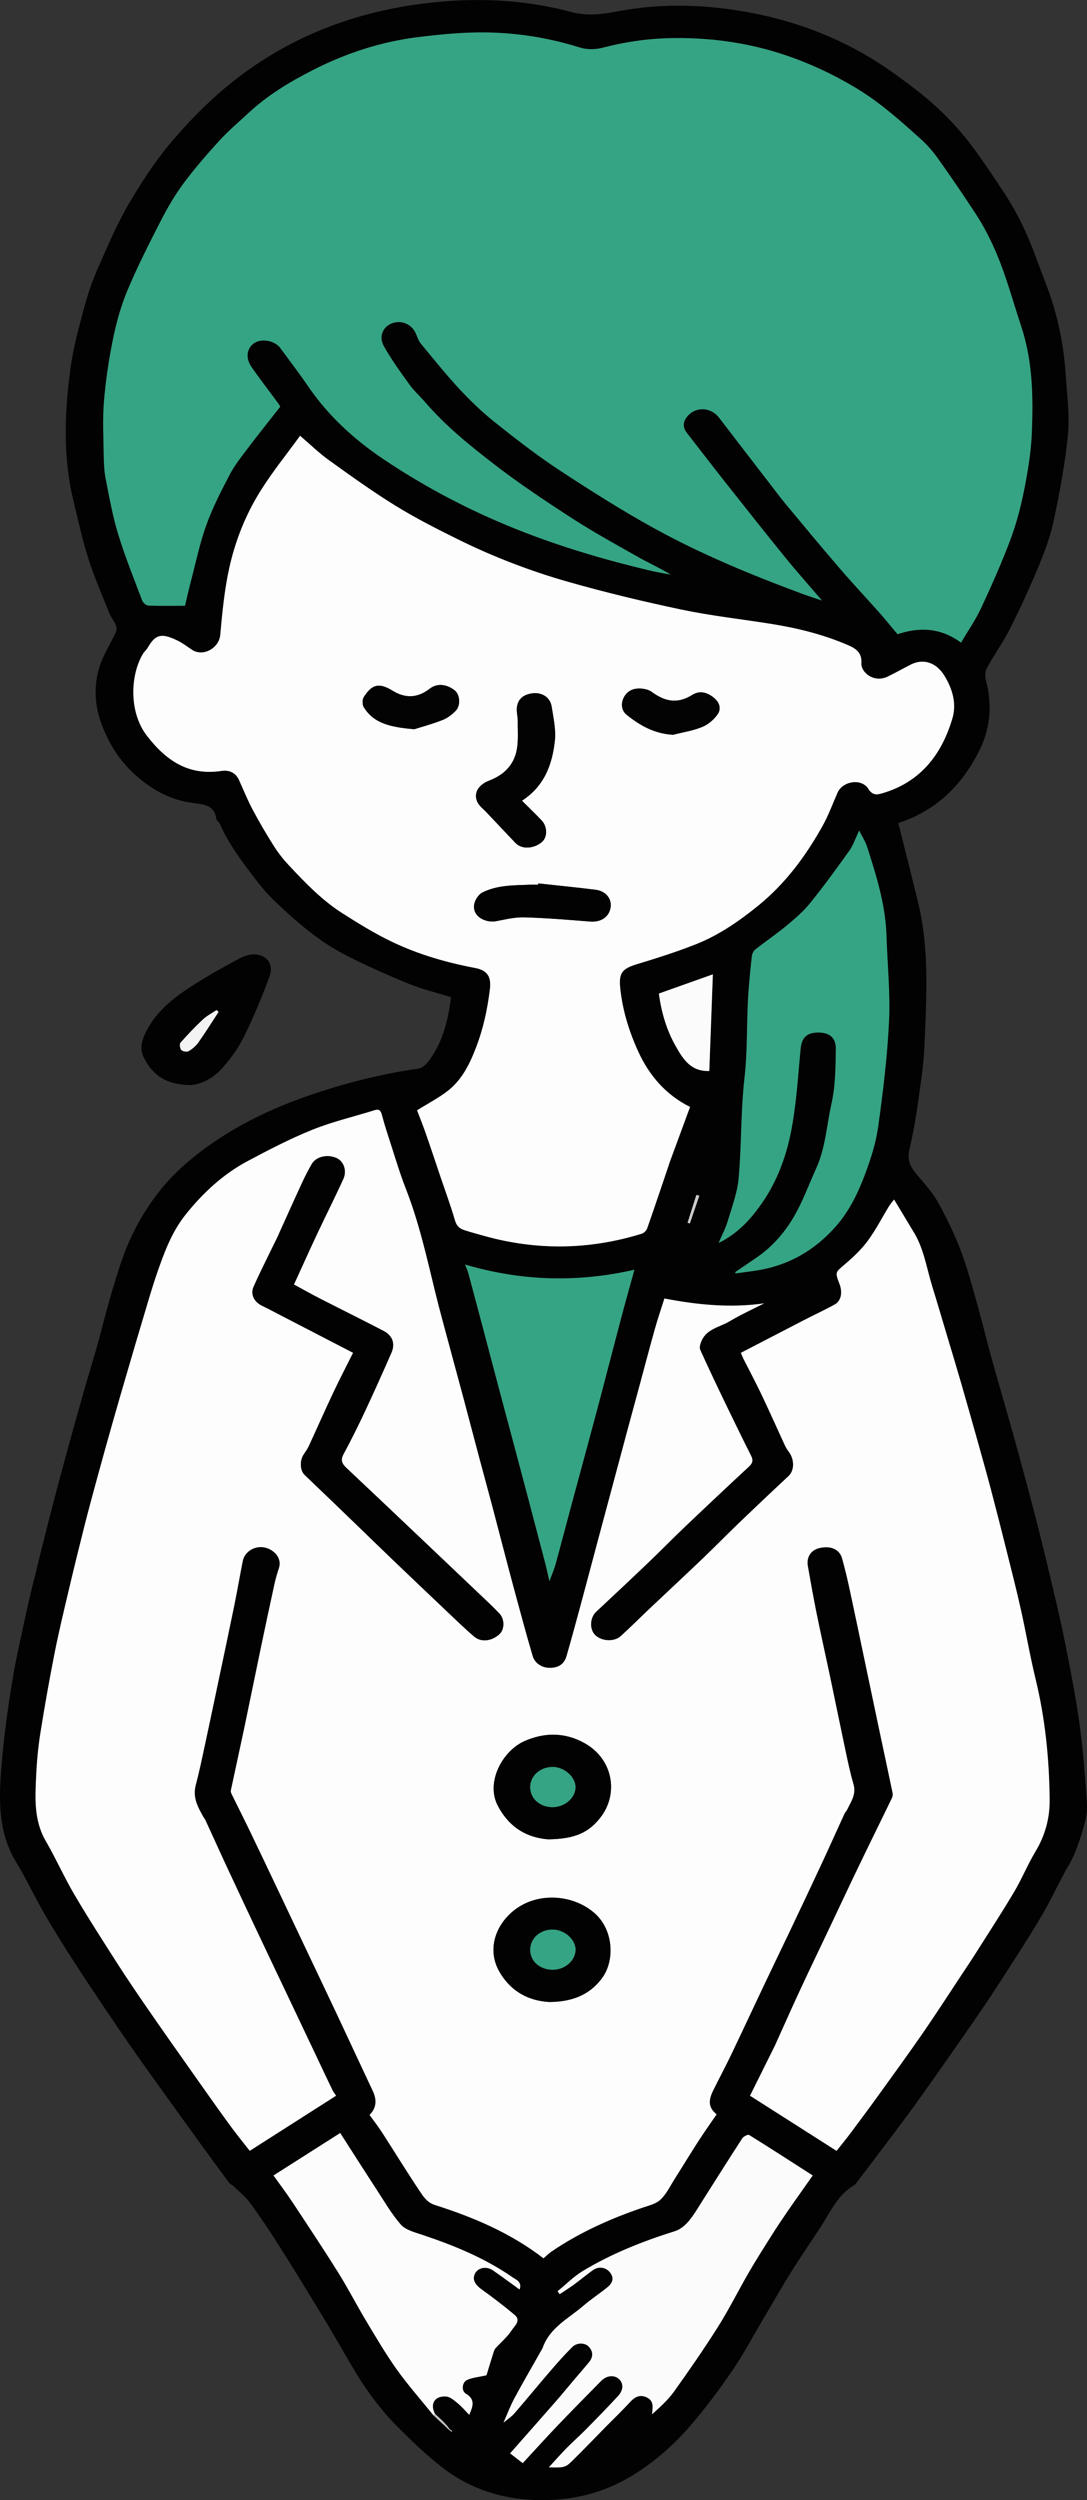 <?xml version="1.0" encoding="utf-8"?>
<!-- Generator: Adobe Illustrator 16.0.3, SVG Export Plug-In . SVG Version: 6.00 Build 0)  -->
<!DOCTYPE svg PUBLIC "-//W3C//DTD SVG 1.1//EN" "http://www.w3.org/Graphics/SVG/1.1/DTD/svg11.dtd">
<svg version="1.1" id="レイヤー_1" xmlns="http://www.w3.org/2000/svg" xmlns:xlink="http://www.w3.org/1999/xlink" x="0px"
	 y="0px" width="95.96px" height="220.565px" viewBox="0 0 95.96 220.565" enable-background="new 0 0 95.96 220.565"
	 xml:space="preserve">
<rect x="0" y="0" width="95.96" height="220.565" fill="#333333" stroke="none"/>
<g>
	<path fill-rule="evenodd" clip-rule="evenodd" fill="#020202" d="M79.301,72.615c0.6,2.396,1.193,4.715,1.756,7.041
		c0.942,3.86,0.748,7.783,0.596,11.704c-0.045,1.185-0.118,2.377-0.282,3.549c-0.302,2.156-0.569,4.33-1.076,6.438
		c-0.252,1.045,0.101,1.64,0.684,2.327c0.643,0.764,1.338,1.515,1.818,2.379c0.76,1.361,1.444,2.781,2.002,4.237
		c0.576,1.498,0.986,3.062,1.427,4.609c0.446,1.569,0.822,3.159,1.256,4.731c0.45,1.643,0.937,3.273,1.4,4.911
		c0.389,1.369,0.774,2.743,1.147,4.117c0.462,1.692,0.92,3.38,1.357,5.074c0.484,1.902,0.955,3.808,1.406,5.716
		c0.441,1.862,0.886,3.728,1.255,5.608c0.47,2.356,0.933,4.719,1.262,7.097c0.306,2.194,0.46,4.411,0.627,6.622
		c0.05,0.641,0.021,1.323-0.148,1.943c-0.407,1.49-0.854,2.977-1.715,4.293c-0.037,0.058-0.06,0.123-0.092,0.185
		c-0.722,1.363-1.386,2.761-2.18,4.081c-1.235,2.061-2.549,4.073-3.855,6.09c-0.808,1.248-1.65,2.471-2.496,3.691
		c-1.348,1.938-2.702,3.874-4.073,5.798c-0.78,1.1-1.588,2.186-2.399,3.264c-1.136,1.521-2.29,3.025-3.438,4.537
		c-0.029,0.04-0.061,0.079-0.099,0.1c-1.469,0.845-2.119,2.35-2.979,3.684c-0.868,1.348-1.786,2.661-2.633,4.02
		c-0.884,1.415-1.705,2.87-2.557,4.302c-0.863,1.461-1.653,2.972-2.614,4.363c-1.18,1.713-2.427,3.398-3.792,4.965
		c-1.291,1.489-2.768,2.8-4.425,3.912c-2.609,1.753-5.429,2.565-8.588,2.562c-3.348-0.001-6.328-0.928-8.928-2.975
		c-1.369-1.073-2.631-2.294-3.861-3.528c-1.574-1.582-2.874-3.39-4.003-5.323c-0.84-1.442-1.667-2.889-2.533-4.314
		c-1.296-2.135-2.6-4.266-3.936-6.374c-0.805-1.277-1.653-2.533-2.546-3.749c-0.393-0.538-0.941-0.959-1.426-1.429
		c-0.127-0.121-0.316-0.193-0.417-0.331c-1.081-1.464-2.153-2.933-3.216-4.404c-1.331-1.838-2.659-3.68-3.975-5.524
		c-0.879-1.232-1.75-2.472-2.599-3.724c-1.297-1.914-2.589-3.833-3.849-5.771c-0.924-1.419-1.819-2.862-2.667-4.332
		c-0.859-1.481-1.584-3.046-2.472-4.51c-1.614-2.644-1.533-5.541-1.299-8.431c0.197-2.435,0.528-4.862,0.915-7.272
		c0.336-2.101,0.813-4.179,1.266-6.257c0.337-1.556,0.727-3.097,1.111-4.644c0.457-1.833,0.916-3.673,1.396-5.503
		c0.406-1.559,0.831-3.111,1.257-4.67c0.459-1.665,0.924-3.326,1.399-4.988c0.378-1.322,0.791-2.644,1.163-3.975
		c0.432-1.545,0.799-3.113,1.265-4.65c0.448-1.476,0.884-2.968,1.508-4.367c1.186-2.662,2.861-5.026,5.078-6.93
		c3.107-2.665,6.691-4.504,10.54-5.854c3.232-1.135,6.529-1.972,9.919-2.465c0.377-0.055,0.772-0.47,1.02-0.819
		c1.154-1.627,1.608-3.503,1.856-5.481c-1.255-0.39-2.543-0.695-3.75-1.19c-1.94-0.797-3.873-1.64-5.73-2.613
		c-2.295-1.204-4.241-2.915-6.112-4.695c-0.581-0.552-1.108-1.173-1.597-1.809c-1.219-1.587-2.439-3.176-3.244-5.034
		c-0.06-0.133-0.264-0.225-0.28-0.354c-0.172-1.27-1.108-1.312-2.105-1.439c-1.985-0.258-3.658-1.198-5.137-2.549
		c-1.32-1.204-2.219-2.639-2.862-4.312c-0.647-1.678-0.736-3.355-0.259-5.018c0.32-1.114,1.001-2.122,1.489-3.191
		c0.083-0.171,0.072-0.445-0.003-0.623c-0.157-0.37-0.434-0.688-0.583-1.06c-0.641-1.602-1.329-3.192-1.856-4.833
		c-0.523-1.639-0.881-3.33-1.29-5.006c-0.966-3.946-0.807-7.932-0.256-11.898c0.251-1.82,0.761-3.613,1.241-5.398
		c0.303-1.126,0.696-2.24,1.165-3.306c0.835-1.886,1.638-3.797,2.67-5.572c1.113-1.911,2.338-3.797,3.758-5.483
		c1.547-1.831,3.255-3.58,5.113-5.095c4.708-3.845,10.149-6.124,16.158-7.037c4.727-0.714,9.442-0.635,14.06,0.598
		c1.462,0.39,2.757,0.204,4.139-0.058c4.033-0.761,8.062-0.604,12.076,0.196c3.434,0.685,6.694,1.874,9.718,3.615
		c1.578,0.907,3.06,1.99,4.506,3.099c2.029,1.562,3.823,3.383,5.318,5.47c0.854,1.186,1.665,2.403,2.471,3.624
		c1.143,1.729,2.037,3.588,2.752,5.533c0.339,0.921,0.691,1.838,1.037,2.753c0.946,2.512,1.479,5.11,1.653,7.776
		c0.115,1.755,0.36,3.527,0.198,5.257c-0.232,2.507-0.717,5-1.224,7.469c-0.276,1.345-0.741,2.664-1.267,3.937
		c-0.794,1.928-1.665,3.827-2.599,5.689c-0.601,1.199-1.391,2.302-2.045,3.48c-0.156,0.281-0.211,0.708-0.126,1.021
		c0.576,2.138,0.443,4.25-0.514,6.203c-1.499,3.045-3.767,5.353-7.088,6.451C79.325,72.597,79.244,72.643,79.301,72.615z
		 M39.483,214.23c0.049,0.043,0.097,0.088,0.147,0.132c0.078,0.061,0.161,0.117,0.243,0.18c0.017-0.024,0.034-0.047,0.053-0.067
		c-0.079-0.06-0.157-0.113-0.232-0.172c-0.038-0.054-0.078-0.11-0.119-0.161c-0.035-0.05-0.069-0.093-0.103-0.14
		c-0.046-0.047-0.088-0.094-0.131-0.141c-0.076-0.082-0.152-0.158-0.226-0.241c-0.241-0.229-0.482-0.453-0.724-0.68
		c-0.483-0.972,0.094-1.603,1.021-1.511c0.36,0.037,0.713,0.363,1.021,0.615c0.346,0.285,0.636,0.634,0.989,0.996
		c0.375-0.813,0.508-1.396-0.291-1.862c-0.422-0.249-0.344-1.019,0.112-1.221c0.451-0.202,0.974-0.24,1.704-0.404
		c0.158-0.519,0.388-1.277,0.627-2.04c0.042-0.131,0.102-0.269,0.191-0.368c0.479-0.526,1.048-0.997,1.425-1.588
		c0.224-0.352,0.838-0.83,0.25-1.325c-0.953-0.803-1.945-1.555-2.954-2.282c-0.599-0.432-0.826-0.93-0.519-1.433
		c0.294-0.478,0.997-0.6,1.542-0.226c0.791,0.542,1.559,1.115,2.36,1.695c0.243-0.671-0.304-0.859-0.613-1.074
		c-2.472-1.714-5.228-2.835-8.065-3.779c-0.643-0.211-1.413-0.418-1.821-0.891c-0.844-0.976-1.497-2.118-2.21-3.208
		c-1.04-1.591-2.061-3.198-3.126-4.857c-1.976,1.255-3.92,2.493-5.89,3.747c0.561,0.785,1.151,1.564,1.688,2.377
		c1.366,2.063,2.736,4.125,4.049,6.225c0.859,1.377,1.602,2.826,2.438,4.22c0.875,1.452,1.73,2.923,2.714,4.3
		c1.001,1.399,2.146,2.691,3.228,4.034c0.252,0.234,0.503,0.471,0.753,0.704c0.063,0.057,0.126,0.113,0.186,0.168
		c0.049,0.05,0.096,0.097,0.143,0.14C39.388,214.137,39.436,214.184,39.483,214.23z M29.672,184.887
		c-0.116-0.175-0.228-0.313-0.304-0.468c-0.417-0.865-0.829-1.732-1.24-2.604c-0.904-1.905-1.809-3.81-2.712-5.714
		c-0.816-1.716-1.635-3.43-2.447-5.149c-0.941-1.991-1.879-3.98-2.811-5.979c-0.681-1.461-1.341-2.931-2.017-4.396
		c-0.046-0.098-0.122-0.182-0.175-0.277c-0.496-0.867-0.968-1.726-0.686-2.806c0.308-1.172,0.558-2.36,0.812-3.551
		c0.427-1.984,0.845-3.971,1.263-5.959c0.443-2.099,0.89-4.196,1.32-6.303c0.269-1.318,0.498-2.648,0.759-3.97
		c0.165-0.838,1.079-1.392,1.962-1.187c0.811,0.189,1.524,0.93,1.229,1.823c-0.149,0.452-0.288,0.911-0.388,1.374
		c-0.42,1.919-0.826,3.835-1.229,5.756c-0.479,2.282-0.938,4.574-1.417,6.854c-0.396,1.875-0.811,3.746-1.208,5.617
		c-0.021,0.098,0.018,0.218,0.064,0.314c0.53,1.083,1.079,2.161,1.603,3.249c0.846,1.751,1.68,3.511,2.514,5.266
		c0.903,1.904,1.808,3.81,2.71,5.712c0.824,1.739,1.655,3.476,2.474,5.214c1.054,2.246,2.094,4.49,3.152,6.733
		c0.363,0.764,0.386,1.477-0.273,2.143c0.378,0.522,0.758,1.013,1.096,1.531c1.094,1.694,2.152,3.419,3.272,5.099
		c0.354,0.527,0.677,1.083,1.406,1.316c3.425,1.085,6.702,2.484,9.581,4.702c0.252-0.212,0.465-0.434,0.717-0.604
		c2.503-1.698,5.24-2.921,8.103-3.887c0.532-0.18,1.149-0.33,1.527-0.704c0.513-0.494,0.841-1.187,1.231-1.805
		c0.705-1.108,1.384-2.233,2.098-3.337c0.514-0.8,1.067-1.576,1.607-2.362c-0.685-0.561-0.778-1.139-0.314-2.086
		c0.532-1.078,1.101-2.139,1.621-3.223c0.952-1.985,1.877-3.981,2.821-5.969c0.773-1.632,1.563-3.259,2.338-4.885
		c0.935-1.968,1.867-3.935,2.786-5.907c0.69-1.479,1.356-2.972,2.037-4.456c0.055-0.122,0.166-0.213,0.223-0.333
		c0.346-0.717,0.833-1.371,0.571-2.27c-0.298-1.011-0.51-2.049-0.729-3.079c-0.437-2.052-0.854-4.112-1.286-6.166
		c-0.403-1.917-0.834-3.827-1.225-5.748c-0.287-1.411-0.54-2.829-0.789-4.25c-0.143-0.809,0.295-1.438,1.068-1.6
		c1-0.21,1.743,0.136,1.964,0.949c0.217,0.794,0.416,1.591,0.59,2.396c0.466,2.143,0.911,4.29,1.363,6.439
		c0.425,2.009,0.842,4.021,1.268,6.031c0.406,1.923,0.822,3.842,1.223,5.766c0.032,0.148,0.019,0.34-0.048,0.475
		c-0.943,1.952-1.908,3.896-2.848,5.849c-0.877,1.816-1.731,3.643-2.594,5.464c-0.863,1.824-1.743,3.638-2.592,5.466
		c-0.741,1.587-1.448,3.187-2.171,4.781c-0.039,0.086-0.071,0.17-0.113,0.257c-0.729,1.471-1.462,2.939-2.215,4.454
		c2.597,1.653,5.117,3.262,7.642,4.866c0.436-0.556,0.843-1.047,1.224-1.555c0.852-1.14,1.699-2.278,2.531-3.432
		c1.299-1.802,2.608-3.6,3.873-5.429c1.163-1.682,2.27-3.403,3.399-5.107c0.443-0.669,0.891-1.334,1.32-2.012
		c1.122-1.775,2.273-3.534,3.342-5.34c0.679-1.146,1.182-2.394,1.868-3.535c0.861-1.429,1.271-2.951,1.253-4.607
		c-0.038-3.577-0.392-7.116-1.241-10.604c-0.495-2.036-0.845-4.108-1.304-6.153c-0.379-1.711-0.815-3.409-1.242-5.11
		c-0.457-1.834-0.925-3.669-1.407-5.502c-0.4-1.509-0.826-3.017-1.249-4.527c-0.461-1.636-0.925-3.276-1.397-4.91
		c-0.365-1.26-0.747-2.517-1.121-3.768c-0.468-1.568-0.928-3.136-1.411-4.698c-0.487-1.574-0.719-3.238-1.583-4.688
		c-0.579-0.961-1.16-1.923-1.778-2.953c-0.192,0.248-0.339,0.407-0.449,0.591c-0.622,1.018-1.167,2.095-1.873,3.048
		c-0.564,0.768-1.281,1.441-2.008,2.061c-0.858,0.73-0.896,0.685-0.489,1.749c0.287,0.743,0.147,1.494-0.42,1.808
		c-0.886,0.491-1.809,0.914-2.711,1.379c-1.845,0.954-3.691,1.911-5.576,2.888c0.079,0.185,0.14,0.354,0.219,0.516
		c0.546,1.073,1.115,2.137,1.631,3.226c0.703,1.477,1.363,2.969,2.05,4.452c0.094,0.202,0.22,0.386,0.351,0.564
		c0.502,0.697,0.464,1.639-0.036,2.108c-1.461,1.359-2.913,2.732-4.354,4.115c-1.079,1.036-2.128,2.108-3.21,3.146
		c-1.559,1.486-3.138,2.959-4.708,4.44c-0.852,0.806-1.679,1.639-2.548,2.425c-0.624,0.564-1.815,0.447-2.336-0.181
		c-0.445-0.546-0.349-1.49,0.166-1.966c1.547-1.444,3.087-2.887,4.613-4.348c1.085-1.03,2.13-2.107,3.213-3.137
		c1.88-1.788,3.769-3.567,5.67-5.329c0.331-0.308,0.377-0.564,0.177-0.961c-0.721-1.427-1.421-2.863-2.117-4.303
		c-0.806-1.673-1.609-3.344-2.37-5.037c-0.097-0.208,0.015-0.56,0.125-0.804c0.468-1.05,1.599-1.19,2.454-1.701
		c0.987-0.588,2.045-1.067,3.074-1.592c-2.995,0.429-5.924,0.131-8.814-0.427c-0.29,0.915-0.586,1.777-0.831,2.653
		c-0.451,1.598-0.871,3.2-1.303,4.797c-0.403,1.491-0.809,2.977-1.21,4.467c-0.502,1.871-1.001,3.742-1.504,5.612
		c-0.381,1.419-0.764,2.84-1.145,4.264c-0.469,1.757-0.933,3.521-1.408,5.276c-0.401,1.491-0.809,2.977-1.232,4.457
		c-0.205,0.721-0.691,1.049-1.456,1.061c-0.725,0.01-1.353-0.399-1.544-1.049c-0.292-0.99-0.57-1.981-0.843-2.978
		c-0.416-1.51-0.824-3.015-1.227-4.53c-0.516-1.939-1.012-3.884-1.525-5.822c-0.372-1.401-0.758-2.796-1.129-4.195
		c-0.47-1.758-0.928-3.52-1.398-5.278c-0.368-1.379-0.749-2.752-1.116-4.133c-0.457-1.712-0.938-3.423-1.358-5.142
		c-0.749-3.069-1.433-6.152-2.585-9.108c-0.61-1.561-1.079-3.18-1.597-4.773c-0.197-0.599-0.374-1.198-0.537-1.806
		c-0.097-0.349-0.239-0.508-0.636-0.384c-1.835,0.574-3.723,1.012-5.5,1.728c-1.967,0.792-3.861,1.776-5.734,2.776
		c-2.153,1.151-3.922,2.8-5.44,4.695c-1.251,1.561-1.928,3.429-2.569,5.293c-0.431,1.258-0.796,2.539-1.178,3.814
		c-0.477,1.588-0.944,3.18-1.408,4.771c-0.42,1.438-0.841,2.873-1.25,4.314c-0.459,1.615-0.913,3.235-1.356,4.858
		c-0.392,1.442-0.785,2.882-1.153,4.329c-0.481,1.903-0.95,3.806-1.4,5.713c-0.433,1.841-0.877,3.68-1.247,5.532
		c-0.461,2.338-0.878,4.681-1.255,7.036c-0.2,1.238-0.321,2.495-0.381,3.749c-0.094,2.001-0.236,4.012,0.847,5.872
		c0.893,1.541,1.619,3.184,2.521,4.719c1.22,2.072,2.524,4.094,3.819,6.12c0.854,1.329,1.745,2.638,2.642,3.938
		c1.302,1.886,2.624,3.758,3.947,5.632c1.07,1.521,2.146,3.044,3.24,4.549c0.585,0.81,1.219,1.584,1.832,2.37
		C24.63,188.104,27.155,186.49,29.672,184.887z M16.331,53.442c0.158-0.661,0.32-1.393,0.509-2.115
		c0.439-1.662,0.786-3.36,1.364-4.975c0.55-1.535,1.305-3.006,2.063-4.455c0.422-0.813,1.001-1.547,1.557-2.28
		c0.944-1.25,1.927-2.477,2.917-3.739c-0.045-0.075-0.107-0.196-0.19-0.307c-0.791-1.074-1.613-2.131-2.369-3.229
		c-0.543-0.798-0.381-1.66,0.292-2.091c0.652-0.411,1.791-0.193,2.259,0.438c0.833,1.131,1.689,2.247,2.483,3.41
		c1.766,2.577,4.004,4.634,6.589,6.378c2.853,1.921,5.836,3.579,8.965,5.007c4.748,2.165,9.696,3.694,14.762,4.888
		c0.555,0.132,1.121,0.215,1.68,0.322c-0.98-0.596-1.997-1.051-2.963-1.597c-1.936-1.094-3.884-2.167-5.75-3.37
		c-2.346-1.521-4.678-3.072-6.888-4.776c-2.142-1.652-4.258-3.359-6.037-5.422c-0.468-0.541-1.01-1.027-1.428-1.602
		c-0.796-1.102-1.595-2.206-2.258-3.383c-0.475-0.844-0.089-1.701,0.695-2.013c0.846-0.332,1.761,0.058,2.132,0.898
		c0.131,0.294,0.225,0.628,0.428,0.873c1.129,1.365,2.238,2.753,3.445,4.048c0.978,1.049,2.024,2.049,3.145,2.939
		c1.827,1.454,3.681,2.894,5.632,4.177c2.746,1.803,5.532,3.571,8.411,5.154c4.168,2.296,8.571,4.105,13.032,5.763
		c0.525,0.197,1.067,0.361,1.757,0.597c-1.173-1.368-2.247-2.571-3.261-3.819c-1.803-2.218-3.574-4.464-5.349-6.706
		c-1.118-1.415-2.212-2.844-3.321-4.268c-0.342-0.438-0.358-0.895-0.043-1.335c0.717-1.008,2.14-0.987,2.901,0.012
		c1.518,1.98,3.041,3.956,4.563,5.931c0.438,0.567,0.863,1.144,1.322,1.691c1.563,1.878,3.123,3.762,4.718,5.616
		c1.159,1.347,2.375,2.639,3.553,3.966c0.526,0.593,1.02,1.208,1.588,1.886c1.843-0.623,3.767-0.623,5.605,0.744
		c0.614-1.048,1.288-2.016,1.78-3.07c0.924-1.985,1.817-3.985,2.584-6.035c0.532-1.414,0.918-2.899,1.211-4.381
		c0.326-1.653,0.607-3.335,0.675-5.015c0.127-3.169,0.083-6.338-0.937-9.401c-0.456-1.375-0.863-2.766-1.322-4.142
		c-0.682-2.038-1.536-4.01-2.715-5.815c-1.061-1.623-2.156-3.225-3.278-4.804c-0.441-0.618-0.943-1.213-1.505-1.719
		c-1.752-1.581-3.506-3.155-5.535-4.409c-1.991-1.223-4.072-2.212-6.268-2.973c-3.458-1.192-7.021-1.67-10.674-1.559
		c-1.937,0.063-3.817,0.357-5.688,0.847c-0.618,0.156-1.368,0.165-1.971-0.025c-2.767-0.869-5.599-1.315-8.479-1.336
		c-1.894-0.014-3.801,0.175-5.686,0.4c-3.314,0.396-6.459,1.413-9.432,2.935c-2.024,1.032-3.966,2.198-5.642,3.758
		c-0.866,0.805-1.774,1.565-2.569,2.433c-1.113,1.218-2.201,2.473-3.188,3.797c-0.754,1.019-1.402,2.129-1.985,3.26
		c-1.028,2.002-2.047,4.015-2.925,6.085c-0.571,1.349-0.982,2.784-1.28,4.221c-0.384,1.853-0.673,3.737-0.828,5.621
		c-0.138,1.634-0.046,3.284-0.021,4.927c0.011,0.674,0.048,1.354,0.181,2.008c0.321,1.618,0.609,3.254,1.092,4.825
		c0.606,1.981,1.385,3.914,2.121,5.854c0.073,0.192,0.35,0.435,0.54,0.441C14.165,53.467,15.24,53.442,16.331,53.442z
		 M60.918,97.656c-2.157-1.073-3.622-2.796-4.581-4.902c-0.792-1.734-1.363-3.566-1.575-5.49c-0.156-1.407,0.121-1.79,1.471-2.203
		c1.768-0.537,3.535-1.095,5.249-1.777c2.006-0.802,3.771-2.02,5.454-3.385c2.399-1.95,4.185-4.363,5.672-7.022
		c0.523-0.937,0.896-1.955,1.329-2.943c0.457-1.033,2.114-1.292,2.713-0.35c0.352,0.551,0.689,0.56,1.194,0.414
		c3.386-0.972,5.271-3.393,6.23-6.605c0.386-1.301,0.028-2.577-0.695-3.771c-0.672-1.11-1.797-1.574-2.947-1.004
		c-0.7,0.35-1.379,0.742-2.083,1.079c-1.238,0.588-2.358-0.422-2.307-1.163c0.068-0.987-0.514-1.329-1.199-1.626
		c-2.185-0.942-4.481-1.504-6.822-1.875c-2.616-0.413-5.258-0.707-7.849-1.249c-3.333-0.702-6.653-1.499-9.933-2.428
		c-3.41-0.965-6.726-2.241-9.905-3.818c-1.842-0.911-3.681-1.849-5.428-2.925c-2.014-1.245-3.944-2.632-5.87-4.015
		c-0.869-0.625-1.641-1.38-2.545-2.153c-1.191,1.645-2.454,3.195-3.503,4.879c-1.298,2.074-2.208,4.363-2.739,6.746
		c-0.435,1.943-0.624,3.95-0.804,5.94c-0.109,1.182-1.521,1.966-2.497,1.315c-0.425-0.281-0.831-0.6-1.288-0.817
		c-1.386-0.668-1.926-0.57-2.612,0.624c-0.122,0.211-0.326,0.374-0.447,0.583c-1.111,1.896-1.212,5.124,0.343,7.16
		c1.695,2.219,3.688,3.585,6.621,3.137c0.64-0.098,1.238,0.133,1.542,0.818c0.396,0.875,0.755,1.771,1.208,2.616
		c0.582,1.094,1.211,2.168,1.876,3.216c0.38,0.597,0.827,1.161,1.312,1.678c1.445,1.547,2.92,3.08,4.718,4.226
		c1.439,0.914,2.901,1.82,4.439,2.549c2.309,1.097,4.758,1.806,7.276,2.281c1.109,0.209,1.448,0.789,1.309,1.902
		c-0.214,1.747-0.579,3.444-1.213,5.096c-0.551,1.438-1.215,2.808-2.423,3.781c-0.829,0.668-1.798,1.156-2.791,1.78
		c0.206,0.544,0.49,1.241,0.738,1.952c0.435,1.231,0.841,2.473,1.261,3.712c0.455,1.35,0.952,2.687,1.351,4.053
		c0.145,0.507,0.433,0.734,0.869,0.869c0.573,0.181,1.152,0.341,1.733,0.502c4.648,1.291,9.28,1.224,13.887-0.204
		c0.194-0.059,0.408-0.284,0.479-0.479c0.627-1.783,1.226-3.575,1.833-5.363c0.053-0.155,0.097-0.312,0.152-0.464
		C59.718,100.912,60.316,99.291,60.918,97.656z M64.91,112.227c0.009,0.038,0.015,0.076,0.023,0.114
		c0.612-0.085,1.227-0.158,1.838-0.255c2.844-0.438,5.187-1.795,7.06-3.944c1.13-1.294,1.89-2.846,2.492-4.438
		c0.526-1.385,0.993-2.836,1.199-4.298c0.434-3.091,0.811-6.199,0.961-9.312c0.118-2.493-0.145-5.007-0.223-7.514
		c-0.083-2.729-0.886-5.302-1.712-7.87c-0.148-0.467-0.429-0.895-0.701-1.438c-0.325,0.682-0.525,1.295-0.878,1.793
		c-1.108,1.555-2.236,3.103-3.434,4.588c-0.591,0.732-1.32,1.364-2.047,1.969c-0.905,0.752-1.883,1.413-2.809,2.144
		c-0.157,0.125-0.277,0.368-0.302,0.573c-0.112,0.945-0.2,1.887-0.277,2.833c-0.216,2.644-0.074,5.295-0.378,7.948
		c-0.334,2.92-0.251,5.888-0.513,8.82c-0.111,1.277-0.59,2.53-0.961,3.777c-0.193,0.65-0.519,1.258-0.807,1.936
		c1.704-0.824,2.877-2.14,3.875-3.587c1.253-1.817,2.036-3.91,2.476-6.036c0.505-2.458,0.644-4.992,0.885-7.499
		c0.093-0.968,0.521-1.438,1.555-1.441c1.018-0.003,1.567,0.484,1.554,1.425c-0.023,1.632-0.025,3.25-0.386,4.876
		c-0.424,1.906-0.522,3.88-1.347,5.689c-0.618,1.361-1.136,2.78-1.864,4.079c-0.841,1.497-1.961,2.804-3.402,3.789
		C66.164,111.375,65.536,111.801,64.91,112.227z M49.221,202.139c0.064,0.086,0.124,0.173,0.188,0.258
		c0.422-0.282,0.854-0.553,1.263-0.851c0.56-0.409,1.087-0.855,1.653-1.258c0.509-0.368,1.143-0.272,1.503,0.168
		c0.443,0.548,0.222,0.988-0.237,1.358c-0.684,0.547-1.421,1.029-2.082,1.598c-1.311,1.127-2.966,1.925-3.601,3.708
		c-0.037,0.106-0.106,0.205-0.164,0.307c-0.782,1.392-1.591,2.771-2.346,4.176c-0.358,0.67-0.624,1.385-0.953,2.13
		c0.377-0.313,0.712-0.526,0.961-0.814c1.1-1.272,2.163-2.57,3.259-3.842c0.598-0.695,1.208-1.376,1.855-2.018
		c0.41-0.407,1.104-0.396,1.451-0.032c0.415,0.442,0.394,0.924,0.019,1.383c-0.437,0.527-0.891,1.046-1.337,1.569
		c-0.537,0.634-1.06,1.277-1.606,1.901c-1.329,1.521-2.674,3.033-4.018,4.561c0.354,0.276,0.627,0.488,1.113,0.865
		c1.024-1.104,2.032-2.22,3.071-3.31c1.272-1.326,2.562-2.638,3.852-3.944c0.505-0.508,1.192-0.553,1.607-0.135
		c0.385,0.388,0.36,0.961-0.133,1.49c-0.924,0.992-1.872,1.967-2.825,2.932c-0.544,0.553-1.131,1.063-1.674,1.615
		c-0.536,0.543-1.04,1.119-1.592,1.721c1.28,0.034,1.455,0.026,2.015-0.523c1.038-1.012,2.036-2.062,3.053-3.096
		c0.709-0.716,1.438-1.415,2.12-2.155c0.43-0.471,0.889-0.677,1.477-0.384c0.641,0.322,0.499,0.883,0.445,1.483
		c0.689-0.625,1.391-1.244,1.923-1.984c1.346-1.885,2.666-3.783,3.9-5.739c0.987-1.564,1.813-3.232,2.743-4.837
		c0.636-1.092,1.318-2.162,1.992-3.232c0.442-0.698,0.899-1.386,1.366-2.063c0.739-1.071,1.495-2.127,2.261-3.218
		c-1.913-1.229-3.751-2.417-5.612-3.573c-0.106-0.063-0.492,0.123-0.6,0.288c-1.154,1.772-2.276,3.563-3.415,5.35
		c-0.421,0.653-0.804,1.345-1.297,1.936c-0.321,0.389-0.771,0.77-1.24,0.911c-2.836,0.891-5.587,1.978-8.132,3.515
		C50.644,200.838,49.961,201.537,49.221,202.139z M48.502,139.501c0.215-0.587,0.409-1.025,0.538-1.481
		c0.482-1.752,0.94-3.509,1.412-5.262c0.411-1.532,0.828-3.063,1.242-4.591c0.429-1.598,0.862-3.192,1.286-4.791
		c0.615-2.338,1.217-4.683,1.837-7.021c0.371-1.407,0.768-2.809,1.189-4.337c-5.069,1.16-10,0.998-14.952-0.457
		c0.132,0.341,0.232,0.541,0.288,0.75c0.426,1.575,0.844,3.149,1.261,4.728c0.467,1.755,0.928,3.51,1.394,5.266
		c0.418,1.574,0.841,3.152,1.261,4.728c0.419,1.574,0.842,3.15,1.259,4.729c0.547,2.067,1.091,4.137,1.632,6.205
		C48.271,138.437,48.367,138.913,48.502,139.501z M62.617,94.485c0.104-2.834,0.211-5.685,0.314-8.528
		c-1.567,0.558-3.151,1.119-4.766,1.695c0.221,1.666,0.682,3.257,1.538,4.737C60.349,93.511,61.021,94.539,62.617,94.485z
		 M61.74,105.482c-0.087-0.023-0.178-0.044-0.266-0.063c-0.259,0.817-0.517,1.637-0.779,2.454c0.069,0.021,0.136,0.046,0.206,0.067
		C61.18,107.12,61.459,106.304,61.74,105.482z"/>
	<path fill-rule="evenodd" clip-rule="evenodd" fill="#020202" d="M16.734,95.729c-2.222-0.055-3.34-1.001-4.065-2.487
		c-0.317-0.649-0.19-1.354,0.143-2.052c1.119-2.374,3.222-3.659,5.33-4.948c0.966-0.589,1.967-1.127,2.965-1.664
		c0.304-0.16,0.639-0.294,0.974-0.35c1.249-0.202,2.151,0.688,1.73,1.856c-0.65,1.821-1.416,3.613-2.263,5.353
		c-0.479,0.979-1.143,1.896-1.862,2.72C18.849,95.119,17.751,95.711,16.734,95.729z M19.293,89.28
		c-0.06-0.06-0.114-0.119-0.17-0.176c-0.404,0.272-0.853,0.5-1.208,0.829c-0.697,0.651-1.358,1.347-1.987,2.063
		c-0.102,0.114-0.043,0.514,0.083,0.64c0.127,0.13,0.49,0.187,0.649,0.094c0.325-0.189,0.637-0.46,0.856-0.768
		C18.137,91.087,18.703,90.174,19.293,89.28z"/>
	<path fill-rule="evenodd" clip-rule="evenodd" fill="#FDFDFD" d="M29.672,184.887c-2.517,1.604-5.042,3.218-7.626,4.865
		c-0.613-0.786-1.247-1.561-1.832-2.37c-1.094-1.505-2.17-3.027-3.24-4.549c-1.323-1.874-2.645-3.746-3.947-5.632
		c-0.897-1.301-1.788-2.609-2.642-3.938c-1.294-2.026-2.599-4.048-3.819-6.12c-0.903-1.535-1.628-3.178-2.521-4.719
		c-1.083-1.86-0.941-3.871-0.847-5.872c0.061-1.254,0.181-2.511,0.381-3.749c0.376-2.355,0.794-4.698,1.255-7.036
		c0.369-1.853,0.813-3.691,1.247-5.532c0.45-1.907,0.919-3.81,1.4-5.713c0.368-1.447,0.761-2.887,1.153-4.329
		c0.443-1.623,0.897-3.243,1.356-4.858c0.409-1.441,0.829-2.877,1.25-4.314c0.463-1.591,0.931-3.183,1.408-4.771
		c0.382-1.275,0.747-2.557,1.178-3.814c0.641-1.864,1.318-3.732,2.569-5.293c1.518-1.896,3.287-3.544,5.44-4.695
		c1.874-1,3.768-1.984,5.734-2.776c1.777-0.716,3.665-1.153,5.5-1.728c0.396-0.124,0.539,0.035,0.636,0.384
		c0.163,0.607,0.339,1.207,0.537,1.806c0.519,1.594,0.987,3.213,1.597,4.773c1.153,2.956,1.837,6.039,2.585,9.108
		c0.421,1.719,0.901,3.43,1.358,5.142c0.367,1.381,0.748,2.754,1.116,4.133c0.47,1.759,0.928,3.521,1.398,5.278
		c0.372,1.399,0.758,2.794,1.129,4.195c0.514,1.938,1.01,3.883,1.525,5.822c0.403,1.516,0.811,3.021,1.227,4.53
		c0.272,0.996,0.551,1.987,0.843,2.978c0.192,0.649,0.82,1.059,1.544,1.049c0.764-0.012,1.251-0.34,1.456-1.061
		c0.424-1.48,0.831-2.966,1.232-4.457c0.475-1.755,0.939-3.52,1.408-5.276c0.38-1.424,0.763-2.845,1.145-4.264
		c0.502-1.87,1.001-3.741,1.504-5.612c0.401-1.49,0.807-2.976,1.21-4.467c0.432-1.597,0.852-3.199,1.303-4.797
		c0.245-0.876,0.541-1.738,0.831-2.653c2.89,0.558,5.819,0.855,8.814,0.427c-1.028,0.524-2.087,1.004-3.074,1.592
		c-0.854,0.511-1.985,0.651-2.454,1.701c-0.111,0.244-0.222,0.596-0.125,0.804c0.761,1.693,1.564,3.364,2.37,5.037
		c0.696,1.439,1.396,2.876,2.117,4.303c0.201,0.396,0.154,0.653-0.177,0.961c-1.901,1.762-3.79,3.541-5.67,5.329
		c-1.083,1.029-2.128,2.106-3.213,3.137c-1.526,1.461-3.066,2.903-4.613,4.348c-0.514,0.476-0.61,1.42-0.166,1.966
		c0.521,0.628,1.712,0.745,2.336,0.181c0.869-0.786,1.696-1.619,2.548-2.425c1.57-1.481,3.15-2.954,4.708-4.44
		c1.083-1.038,2.131-2.11,3.21-3.146c1.442-1.383,2.893-2.756,4.354-4.115c0.5-0.47,0.538-1.411,0.036-2.108
		c-0.13-0.179-0.256-0.362-0.351-0.564c-0.687-1.483-1.347-2.976-2.05-4.452c-0.517-1.089-1.085-2.152-1.631-3.226
		c-0.079-0.161-0.14-0.331-0.219-0.516c1.885-0.977,3.73-1.934,5.576-2.888c0.902-0.465,1.825-0.888,2.711-1.379
		c0.567-0.313,0.707-1.064,0.42-1.808c-0.407-1.064-0.369-1.019,0.489-1.749c0.727-0.619,1.444-1.293,2.008-2.061
		c0.707-0.953,1.251-2.03,1.873-3.048c0.11-0.184,0.257-0.343,0.449-0.591c0.618,1.03,1.199,1.992,1.778,2.953
		c0.865,1.449,1.096,3.113,1.583,4.688c0.482,1.563,0.942,3.13,1.411,4.698c0.375,1.251,0.756,2.508,1.121,3.768
		c0.473,1.634,0.937,3.274,1.397,4.91c0.423,1.511,0.849,3.019,1.249,4.527c0.482,1.833,0.951,3.668,1.407,5.502
		c0.427,1.701,0.862,3.399,1.242,5.11c0.459,2.045,0.809,4.117,1.304,6.153c0.849,3.487,1.203,7.026,1.241,10.604
		c0.019,1.656-0.392,3.179-1.253,4.607c-0.687,1.142-1.189,2.389-1.868,3.535c-1.069,1.806-2.22,3.564-3.342,5.34
		c-0.429,0.678-0.876,1.343-1.32,2.012c-1.129,1.704-2.237,3.426-3.399,5.107c-1.265,1.829-2.573,3.627-3.873,5.429
		c-0.832,1.153-1.679,2.292-2.531,3.432c-0.381,0.508-0.789,0.999-1.224,1.555c-2.524-1.604-5.045-3.213-7.642-4.866
		c0.752-1.515,1.486-2.983,2.215-4.454c0.042-0.087,0.074-0.171,0.113-0.257c0.723-1.595,1.43-3.194,2.171-4.781
		c0.849-1.828,1.729-3.642,2.592-5.466c0.863-1.821,1.716-3.647,2.594-5.464c0.94-1.953,1.905-3.896,2.848-5.849
		c0.067-0.135,0.08-0.326,0.048-0.475c-0.401-1.924-0.817-3.843-1.223-5.766c-0.425-2.011-0.843-4.022-1.268-6.031
		c-0.452-2.149-0.897-4.297-1.363-6.439c-0.174-0.805-0.373-1.602-0.59-2.396c-0.222-0.813-0.964-1.159-1.964-0.949
		c-0.773,0.161-1.211,0.791-1.068,1.6c0.249,1.421,0.502,2.839,0.789,4.25c0.391,1.921,0.822,3.831,1.225,5.748
		c0.432,2.054,0.85,4.114,1.286,6.166c0.219,1.03,0.432,2.068,0.729,3.079c0.262,0.898-0.225,1.553-0.571,2.27
		c-0.058,0.12-0.168,0.211-0.223,0.333c-0.681,1.484-1.347,2.977-2.037,4.456c-0.919,1.973-1.851,3.939-2.786,5.907
		c-0.775,1.626-1.565,3.253-2.338,4.885c-0.944,1.987-1.869,3.983-2.821,5.969c-0.52,1.084-1.088,2.145-1.621,3.223
		c-0.463,0.947-0.37,1.525,0.314,2.086c-0.54,0.786-1.093,1.563-1.607,2.362c-0.714,1.104-1.394,2.229-2.098,3.337
		c-0.39,0.618-0.718,1.311-1.231,1.805c-0.378,0.374-0.995,0.524-1.527,0.704c-2.863,0.966-5.6,2.188-8.103,3.887
		c-0.251,0.171-0.464,0.393-0.717,0.604c-2.879-2.218-6.156-3.617-9.581-4.702c-0.729-0.233-1.051-0.789-1.406-1.316
		c-1.12-1.68-2.178-3.404-3.272-5.099c-0.337-0.519-0.717-1.009-1.096-1.531c0.659-0.666,0.636-1.379,0.273-2.143
		c-1.058-2.243-2.098-4.487-3.152-6.733c-0.819-1.738-1.65-3.475-2.474-5.214c-0.902-1.902-1.807-3.808-2.71-5.712
		c-0.834-1.755-1.667-3.515-2.514-5.266c-0.523-1.088-1.073-2.166-1.603-3.249c-0.046-0.097-0.085-0.217-0.064-0.314
		c0.397-1.871,0.812-3.742,1.208-5.617c0.479-2.28,0.938-4.572,1.417-6.854c0.403-1.921,0.809-3.837,1.229-5.756
		c0.1-0.463,0.238-0.922,0.388-1.374c0.296-0.894-0.417-1.634-1.229-1.823c-0.883-0.205-1.797,0.349-1.962,1.187
		c-0.262,1.321-0.491,2.651-0.759,3.97c-0.43,2.106-0.877,4.204-1.32,6.303c-0.417,1.988-0.836,3.975-1.263,5.959
		c-0.254,1.19-0.504,2.379-0.812,3.551c-0.282,1.08,0.19,1.938,0.686,2.806c0.053,0.096,0.129,0.18,0.175,0.277
		c0.675,1.465,1.335,2.935,2.017,4.396c0.931,1.999,1.869,3.988,2.811,5.979c0.812,1.72,1.631,3.434,2.447,5.149
		c0.903,1.904,1.808,3.809,2.712,5.714c0.411,0.871,0.822,1.738,1.24,2.604C29.444,184.574,29.556,184.712,29.672,184.887z
		 M31.174,119.345c-0.605,1.215-1.216,2.38-1.776,3.573c-0.728,1.541-1.414,3.1-2.128,4.647c-0.121,0.261-0.291,0.502-0.454,0.744
		c-0.375,0.554-0.328,1.418,0.076,1.808c1.597,1.522,3.186,3.057,4.775,4.588c0.977,0.942,1.948,1.894,2.931,2.833
		c1.627,1.556,3.256,3.106,4.892,4.657c0.785,0.742,1.558,1.499,2.382,2.196c0.66,0.554,1.604,0.347,2.222-0.227
		c0.457-0.428,0.453-1.313,0.01-1.793c-0.469-0.502-0.974-0.977-1.475-1.451c-2.047-1.948-4.095-3.894-6.146-5.835
		c-1.949-1.848-3.897-3.695-5.854-5.534c-0.382-0.358-0.621-0.674-0.312-1.248c0.684-1.262,1.316-2.549,1.927-3.845
		c0.792-1.693,1.554-3.397,2.305-5.106c0.356-0.811,0.105-1.524-0.693-1.937c-1.864-0.97-3.749-1.898-5.619-2.857
		c-0.771-0.393-1.527-0.821-2.291-1.235c0.694-1.513,1.333-2.94,1.997-4.357c0.78-1.658,1.604-3.289,2.362-4.952
		c0.333-0.728,0.044-1.527-0.551-1.823c-0.801-0.396-1.849-0.17-2.237,0.511c-0.303,0.531-0.587,1.075-0.843,1.631
		c-0.696,1.505-1.373,3.019-2.058,4.529c-0.038,0.085-0.07,0.171-0.112,0.257c-0.707,1.457-1.446,2.901-2.11,4.381
		c-0.314,0.708,0.051,1.366,0.757,1.705c0.586,0.279,1.152,0.588,1.729,0.885C26.954,117.162,29.026,118.234,31.174,119.345z
		 M48.385,162.268c2.419-0.026,3.586-0.635,4.576-1.868c1.686-2.099,1.186-5.204-1.369-6.622c-1.703-0.942-3.496-0.966-5.289-0.174
		c-1.942,0.859-3.45,3.627-2.351,5.711C45.016,161.326,46.625,162.127,48.385,162.268z M48.485,176.62
		c2.347-0.012,3.728-0.854,4.654-2.096c1.157-1.557,1.016-4.239-0.609-5.701c-1.707-1.537-4.452-1.874-6.479-0.734
		c-2.002,1.115-3.298,3.645-1.91,5.949C45.207,175.81,46.792,176.52,48.485,176.62z"/>
	<path fill-rule="evenodd" clip-rule="evenodd" fill="#35A484" d="M16.331,53.442c-1.09,0-2.166,0.024-3.236-0.018
		c-0.19-0.007-0.467-0.249-0.54-0.441c-0.736-1.939-1.515-3.872-2.121-5.854c-0.483-1.571-0.771-3.207-1.092-4.825
		c-0.133-0.654-0.17-1.334-0.181-2.008c-0.025-1.643-0.117-3.293,0.021-4.927c0.155-1.884,0.444-3.769,0.828-5.621
		c0.298-1.437,0.709-2.872,1.28-4.221c0.877-2.07,1.896-4.083,2.925-6.085c0.583-1.131,1.231-2.241,1.985-3.26
		c0.987-1.324,2.075-2.579,3.188-3.797c0.795-0.867,1.703-1.628,2.569-2.433c1.676-1.56,3.618-2.726,5.642-3.758
		c2.973-1.521,6.118-2.538,9.432-2.935c1.885-0.226,3.792-0.414,5.686-0.4c2.88,0.021,5.712,0.467,8.479,1.336
		c0.604,0.19,1.354,0.182,1.971,0.025c1.871-0.489,3.751-0.784,5.688-0.847c3.654-0.111,7.217,0.366,10.674,1.559
		c2.196,0.761,4.277,1.75,6.268,2.973c2.029,1.254,3.782,2.828,5.535,4.409c0.562,0.506,1.064,1.101,1.505,1.719
		c1.122,1.579,2.217,3.181,3.278,4.804c1.179,1.806,2.034,3.777,2.715,5.815c0.459,1.376,0.866,2.767,1.322,4.142
		c1.02,3.063,1.064,6.232,0.937,9.401c-0.068,1.68-0.35,3.361-0.675,5.015c-0.293,1.481-0.679,2.967-1.211,4.381
		c-0.768,2.05-1.66,4.05-2.584,6.035c-0.492,1.055-1.166,2.022-1.78,3.07c-1.838-1.367-3.762-1.367-5.605-0.744
		c-0.569-0.678-1.063-1.293-1.588-1.886c-1.178-1.327-2.394-2.619-3.553-3.966c-1.595-1.854-3.154-3.738-4.718-5.616
		c-0.459-0.548-0.884-1.124-1.322-1.691c-1.522-1.975-3.046-3.95-4.563-5.931c-0.761-0.999-2.184-1.02-2.901-0.012
		c-0.315,0.44-0.299,0.897,0.043,1.335c1.109,1.424,2.204,2.853,3.321,4.268c1.775,2.242,3.546,4.488,5.349,6.706
		c1.014,1.248,2.088,2.451,3.261,3.819c-0.69-0.235-1.232-0.399-1.757-0.597c-4.461-1.657-8.863-3.467-13.032-5.763
		c-2.879-1.583-5.665-3.352-8.411-5.154c-1.952-1.283-3.805-2.723-5.632-4.177c-1.12-0.891-2.167-1.891-3.145-2.939
		c-1.208-1.295-2.316-2.683-3.445-4.048c-0.203-0.245-0.296-0.579-0.428-0.873c-0.371-0.841-1.287-1.23-2.132-0.898
		c-0.785,0.312-1.17,1.169-0.695,2.013c0.664,1.177,1.462,2.281,2.258,3.383c0.418,0.574,0.96,1.061,1.428,1.602
		c1.779,2.063,3.895,3.77,6.037,5.422c2.21,1.704,4.542,3.256,6.888,4.776c1.866,1.203,3.814,2.276,5.75,3.37
		c0.966,0.546,1.983,1.001,2.963,1.597c-0.56-0.107-1.125-0.19-1.68-0.322c-5.066-1.193-10.015-2.723-14.762-4.888
		c-3.128-1.428-6.112-3.086-8.965-5.007c-2.585-1.744-4.823-3.801-6.589-6.378c-0.794-1.163-1.649-2.279-2.483-3.41
		c-0.468-0.631-1.607-0.849-2.259-0.438c-0.672,0.431-0.835,1.293-0.292,2.091c0.756,1.099,1.578,2.155,2.369,3.229
		c0.083,0.11,0.145,0.231,0.19,0.307c-0.989,1.263-1.972,2.489-2.917,3.739c-0.556,0.733-1.134,1.467-1.557,2.28
		c-0.758,1.449-1.513,2.92-2.063,4.455c-0.579,1.614-0.925,3.313-1.364,4.975C16.651,52.05,16.489,52.781,16.331,53.442z"/>
	<path fill-rule="evenodd" clip-rule="evenodd" fill="#FDFDFD" d="M60.918,97.656c-0.602,1.635-1.2,3.256-1.797,4.876
		c-0.055,0.152-0.099,0.309-0.152,0.464c-0.606,1.788-1.206,3.58-1.833,5.363c-0.07,0.195-0.284,0.421-0.479,0.479
		c-4.607,1.428-9.239,1.495-13.887,0.204c-0.581-0.161-1.16-0.321-1.733-0.502c-0.437-0.135-0.724-0.362-0.869-0.869
		c-0.399-1.366-0.896-2.703-1.351-4.053c-0.42-1.239-0.826-2.48-1.261-3.712c-0.248-0.711-0.532-1.408-0.738-1.952
		c0.992-0.624,1.962-1.112,2.791-1.78c1.208-0.974,1.873-2.343,2.423-3.781c0.634-1.651,0.999-3.349,1.213-5.096
		c0.139-1.113-0.2-1.693-1.309-1.902c-2.518-0.476-4.968-1.185-7.276-2.281c-1.538-0.729-3-1.635-4.439-2.549
		c-1.798-1.146-3.273-2.679-4.718-4.226c-0.485-0.517-0.932-1.081-1.312-1.678c-0.666-1.048-1.294-2.122-1.876-3.216
		c-0.453-0.846-0.813-1.741-1.208-2.616c-0.303-0.686-0.902-0.916-1.542-0.818c-2.934,0.448-4.926-0.918-6.621-3.137
		c-1.556-2.036-1.455-5.264-0.343-7.16c0.122-0.209,0.325-0.372,0.447-0.583c0.687-1.194,1.226-1.292,2.612-0.624
		c0.457,0.218,0.863,0.536,1.288,0.817c0.976,0.65,2.388-0.134,2.497-1.315c0.18-1.99,0.369-3.997,0.804-5.94
		c0.53-2.383,1.441-4.672,2.739-6.746c1.049-1.684,2.312-3.234,3.503-4.879c0.904,0.773,1.676,1.528,2.545,2.153
		c1.926,1.383,3.856,2.77,5.87,4.015c1.747,1.076,3.586,2.014,5.428,2.925c3.179,1.577,6.496,2.854,9.905,3.818
		c3.28,0.929,6.599,1.726,9.933,2.428c2.59,0.542,5.232,0.836,7.849,1.249c2.341,0.371,4.637,0.933,6.822,1.875
		c0.685,0.297,1.267,0.639,1.199,1.626c-0.051,0.741,1.069,1.751,2.307,1.163c0.704-0.337,1.383-0.729,2.083-1.079
		c1.15-0.57,2.275-0.106,2.947,1.004c0.723,1.193,1.081,2.47,0.695,3.771c-0.959,3.213-2.844,5.634-6.23,6.605
		c-0.504,0.146-0.842,0.137-1.194-0.414c-0.599-0.942-2.256-0.684-2.713,0.35c-0.433,0.988-0.805,2.007-1.329,2.943
		c-1.487,2.659-3.273,5.072-5.672,7.022c-1.683,1.365-3.448,2.583-5.454,3.385c-1.714,0.683-3.481,1.24-5.249,1.777
		c-1.35,0.413-1.627,0.796-1.471,2.203c0.211,1.924,0.783,3.756,1.575,5.49C57.296,94.86,58.761,96.583,60.918,97.656z
		 M46.077,70.638c1.983-1.278,2.682-3.204,2.906-5.308c0.105-0.979-0.131-2.009-0.284-2.997c-0.129-0.824-0.875-1.283-1.723-1.164
		c-0.922,0.131-1.386,0.657-1.352,1.548c0.015,0.303,0.087,0.603,0.083,0.903c-0.011,0.857,0.069,1.736-0.094,2.566
		c-0.265,1.335-1.155,2.194-2.431,2.683c-1.033,0.397-1.428,1.21-0.987,1.981c0.164,0.287,0.457,0.501,0.689,0.748
		c0.87,0.919,1.738,1.838,2.605,2.752c0.615,0.65,1.693,0.49,2.343-0.063c0.517-0.434,0.491-1.369-0.011-1.903
		C47.274,71.809,46.696,71.257,46.077,70.638z M47.522,77.937c-0.005,0.034-0.009,0.075-0.013,0.113c-0.232,0-0.466-0.006-0.698,0
		c-1.438,0.059-2.906,0.022-4.228,0.688c-0.323,0.166-0.626,0.615-0.707,0.982c-0.246,1.149,1.023,1.718,1.914,1.548
		c0.819-0.154,1.654-0.361,2.477-0.341c1.951,0.056,3.897,0.218,5.842,0.373c0.93,0.074,1.671-0.399,1.795-1.258
		c0.112-0.76-0.427-1.435-1.327-1.545C50.894,78.285,49.206,78.121,47.522,77.937z M36.555,64.336
		c0.598-0.188,1.574-0.448,2.508-0.814c0.437-0.168,0.847-0.484,1.173-0.822c0.436-0.46,0.381-1.394-0.085-1.782
		c-0.557-0.46-1.46-0.748-2.231-0.146c-1.056,0.812-2.123,0.866-3.272,0.161c-1.177-0.725-1.805-0.574-2.533,0.566
		c-0.14,0.219-0.137,0.673-0.001,0.892C33.036,63.878,34.56,64.146,36.555,64.336z M59.424,64.821
		c0.867-0.224,1.77-0.355,2.587-0.697c0.535-0.226,1.06-0.678,1.375-1.163c0.25-0.385,0.186-0.931-0.303-1.348
		c-0.63-0.549-1.32-0.718-1.971-0.305c-1.302,0.815-2.402,0.595-3.575-0.267c-0.375-0.271-1.028-0.359-1.498-0.261
		c-1.075,0.224-1.515,1.628-0.737,2.262C56.481,64.002,57.782,64.737,59.424,64.821z"/>
	<path fill-rule="evenodd" clip-rule="evenodd" fill="#35A484" d="M64.91,112.227c0.625-0.426,1.253-0.852,1.877-1.278
		c1.441-0.985,2.562-2.292,3.402-3.789c0.728-1.299,1.246-2.718,1.864-4.079c0.824-1.81,0.923-3.783,1.347-5.689
		c0.361-1.626,0.363-3.244,0.386-4.876c0.013-0.94-0.537-1.428-1.554-1.425c-1.035,0.003-1.462,0.474-1.555,1.441
		c-0.241,2.507-0.38,5.041-0.885,7.499c-0.44,2.126-1.223,4.219-2.476,6.036c-0.999,1.447-2.172,2.763-3.875,3.587
		c0.288-0.678,0.614-1.285,0.807-1.936c0.372-1.247,0.85-2.5,0.961-3.777c0.262-2.933,0.179-5.9,0.513-8.82
		c0.304-2.653,0.162-5.305,0.378-7.948c0.077-0.946,0.165-1.888,0.277-2.833c0.025-0.205,0.145-0.448,0.302-0.573
		c0.926-0.73,1.903-1.392,2.809-2.144c0.728-0.604,1.457-1.236,2.047-1.969c1.198-1.485,2.325-3.033,3.434-4.588
		c0.353-0.498,0.553-1.111,0.878-1.793c0.271,0.544,0.552,0.972,0.701,1.438c0.826,2.568,1.629,5.141,1.712,7.87
		c0.078,2.507,0.341,5.021,0.223,7.514c-0.15,3.112-0.527,6.221-0.961,9.312c-0.206,1.462-0.673,2.913-1.199,4.298
		c-0.602,1.592-1.362,3.144-2.492,4.438c-1.873,2.149-4.215,3.507-7.06,3.944c-0.612,0.097-1.226,0.17-1.838,0.255
		C64.925,112.303,64.919,112.265,64.91,112.227z"/>
	<path fill-rule="evenodd" clip-rule="evenodd" fill="#FBFBFB" d="M49.221,202.139c0.74-0.602,1.423-1.301,2.229-1.787
		c2.545-1.537,5.296-2.624,8.132-3.515c0.468-0.142,0.918-0.522,1.24-0.911c0.493-0.591,0.876-1.282,1.297-1.936
		c1.138-1.787,2.26-3.577,3.415-5.35c0.108-0.165,0.494-0.352,0.6-0.288c1.861,1.156,3.699,2.345,5.612,3.573
		c-0.766,1.091-1.522,2.146-2.261,3.218c-0.467,0.678-0.924,1.365-1.366,2.063c-0.674,1.07-1.356,2.141-1.992,3.232
		c-0.93,1.604-1.755,3.272-2.743,4.837c-1.234,1.956-2.554,3.854-3.9,5.739c-0.533,0.74-1.234,1.359-1.923,1.984
		c0.053-0.601,0.195-1.161-0.445-1.483c-0.587-0.293-1.046-0.087-1.477,0.384c-0.682,0.74-1.411,1.439-2.12,2.155
		c-1.018,1.034-2.015,2.084-3.053,3.096c-0.56,0.55-0.735,0.558-2.015,0.523c0.553-0.602,1.056-1.178,1.592-1.721
		c0.543-0.552,1.13-1.063,1.674-1.615c0.953-0.965,1.901-1.939,2.825-2.932c0.494-0.529,0.519-1.103,0.133-1.49
		c-0.415-0.418-1.102-0.373-1.607,0.135c-1.29,1.307-2.579,2.618-3.852,3.944c-1.04,1.09-2.047,2.205-3.071,3.31
		c-0.486-0.377-0.759-0.589-1.113-0.865c1.343-1.527,2.688-3.039,4.018-4.561c0.546-0.624,1.069-1.268,1.606-1.901
		c0.446-0.523,0.9-1.042,1.337-1.569c0.375-0.459,0.396-0.94-0.019-1.383c-0.347-0.363-1.041-0.375-1.451,0.032
		c-0.647,0.642-1.258,1.322-1.855,2.018c-1.097,1.271-2.159,2.569-3.259,3.842c-0.25,0.288-0.584,0.501-0.961,0.814
		c0.329-0.745,0.595-1.46,0.953-2.13c0.754-1.404,1.563-2.784,2.346-4.176c0.058-0.102,0.126-0.2,0.164-0.307
		c0.635-1.783,2.29-2.581,3.601-3.708c0.661-0.568,1.398-1.051,2.082-1.598c0.459-0.37,0.68-0.811,0.237-1.358
		c-0.361-0.44-0.994-0.536-1.503-0.168c-0.565,0.402-1.093,0.849-1.653,1.258c-0.409,0.298-0.841,0.568-1.263,0.851
		C49.345,202.312,49.286,202.225,49.221,202.139z"/>
	<path fill-rule="evenodd" clip-rule="evenodd" fill="#FCFCFC" d="M38.26,213.08c-1.081-1.343-2.227-2.635-3.228-4.034
		c-0.984-1.377-1.84-2.848-2.714-4.3c-0.837-1.394-1.58-2.843-2.438-4.22c-1.313-2.1-2.683-4.161-4.049-6.225
		c-0.537-0.813-1.127-1.592-1.688-2.377c1.97-1.254,3.915-2.492,5.89-3.747c1.066,1.659,2.087,3.267,3.126,4.857
		c0.714,1.09,1.366,2.232,2.21,3.208c0.408,0.473,1.179,0.68,1.821,0.891c2.838,0.944,5.593,2.065,8.065,3.779
		c0.309,0.215,0.856,0.403,0.613,1.074c-0.801-0.58-1.57-1.153-2.36-1.695c-0.545-0.374-1.248-0.252-1.542,0.226
		c-0.307,0.503-0.08,1.001,0.519,1.433c1.009,0.728,2.001,1.479,2.954,2.282c0.588,0.495-0.026,0.974-0.25,1.325
		c-0.377,0.591-0.946,1.062-1.425,1.588c-0.09,0.1-0.15,0.237-0.191,0.368c-0.239,0.763-0.469,1.521-0.627,2.04
		c-0.729,0.164-1.253,0.202-1.704,0.404c-0.456,0.202-0.534,0.972-0.112,1.221c0.799,0.467,0.666,1.049,0.291,1.862
		c-0.353-0.362-0.643-0.711-0.989-0.996c-0.308-0.252-0.661-0.578-1.021-0.615c-0.927-0.092-1.504,0.539-1.021,1.511
		C38.35,212.987,38.307,213.033,38.26,213.08z"/>
	<path fill-rule="evenodd" clip-rule="evenodd" fill="#35A484" d="M48.502,139.501c-0.135-0.588-0.231-1.064-0.354-1.535
		c-0.541-2.068-1.085-4.138-1.632-6.205c-0.417-1.578-0.84-3.154-1.259-4.729c-0.42-1.575-0.842-3.153-1.261-4.728
		c-0.466-1.756-0.927-3.511-1.394-5.266c-0.417-1.578-0.835-3.152-1.261-4.728c-0.056-0.209-0.156-0.409-0.288-0.75
		c4.952,1.455,9.882,1.617,14.952,0.457c-0.422,1.528-0.818,2.93-1.189,4.337c-0.62,2.338-1.222,4.683-1.837,7.021
		c-0.423,1.599-0.856,3.193-1.286,4.791c-0.414,1.527-0.831,3.059-1.242,4.591c-0.471,1.753-0.93,3.51-1.412,5.262
		C48.911,138.476,48.717,138.914,48.502,139.501z"/>
	<path fill-rule="evenodd" clip-rule="evenodd" fill="#FBFBFB" d="M62.617,94.485c-1.596,0.054-2.268-0.975-2.913-2.096
		c-0.856-1.48-1.317-3.071-1.538-4.737c1.614-0.576,3.198-1.138,4.766-1.695C62.828,88.801,62.72,91.651,62.617,94.485z"/>
	<path fill-rule="evenodd" clip-rule="evenodd" fill="#CBCBCB" d="M61.74,105.482c-0.281,0.821-0.56,1.638-0.839,2.459
		c-0.069-0.021-0.136-0.046-0.206-0.067c0.263-0.817,0.52-1.637,0.779-2.454C61.562,105.438,61.652,105.459,61.74,105.482z"/>
	<path fill-rule="evenodd" clip-rule="evenodd" fill="#C0C1C1" d="M38.26,213.08c0.046-0.047,0.09-0.093,0.132-0.14
		c0.242,0.227,0.483,0.451,0.724,0.68c-0.034,0.054-0.069,0.109-0.103,0.164C38.764,213.551,38.513,213.314,38.26,213.08z"/>
	<path fill-rule="evenodd" clip-rule="evenodd" fill="#C0C1C1" d="M39.695,214.303c0.075,0.059,0.154,0.112,0.232,0.172
		c-0.019,0.021-0.037,0.043-0.053,0.067c-0.083-0.063-0.165-0.119-0.243-0.18C39.652,214.339,39.671,214.322,39.695,214.303z"/>
	<path fill-rule="evenodd" clip-rule="evenodd" fill="#C0C1C1" d="M39.116,213.62c0.074,0.083,0.15,0.159,0.226,0.241
		c-0.046,0.031-0.094,0.061-0.143,0.091c-0.06-0.055-0.123-0.111-0.186-0.168C39.047,213.729,39.083,213.674,39.116,213.62z"/>
	<path fill-rule="evenodd" clip-rule="evenodd" fill="#C0C1C1" d="M39.342,213.861c0.043,0.047,0.085,0.094,0.131,0.141
		c-0.046,0.029-0.088,0.06-0.131,0.09c-0.046-0.043-0.094-0.09-0.143-0.14C39.248,213.922,39.295,213.893,39.342,213.861z"/>
	<path fill-rule="evenodd" clip-rule="evenodd" fill="#C0C1C1" d="M39.473,214.002c0.034,0.047,0.068,0.09,0.103,0.14
		c-0.03,0.029-0.062,0.057-0.092,0.089c-0.048-0.047-0.096-0.094-0.142-0.139C39.385,214.062,39.427,214.031,39.473,214.002z"/>
	<path fill-rule="evenodd" clip-rule="evenodd" fill="#C0C1C1" d="M39.631,214.362c-0.051-0.044-0.099-0.089-0.147-0.132
		c0.03-0.032,0.062-0.06,0.092-0.089c0.041,0.051,0.081,0.107,0.119,0.161C39.671,214.322,39.652,214.339,39.631,214.362z"/>
	<path fill-rule="evenodd" clip-rule="evenodd" fill="#F3F3F3" d="M19.293,89.28c-0.59,0.894-1.156,1.807-1.776,2.683
		c-0.219,0.308-0.531,0.578-0.856,0.768c-0.159,0.093-0.522,0.036-0.649-0.094c-0.126-0.126-0.185-0.525-0.083-0.64
		c0.629-0.717,1.29-1.412,1.987-2.063c0.355-0.329,0.804-0.557,1.208-0.829C19.179,89.161,19.233,89.221,19.293,89.28z"/>
	<path fill-rule="evenodd" clip-rule="evenodd" fill="#020202" d="M31.174,119.345c-2.148-1.11-4.22-2.183-6.293-3.256
		c-0.576-0.297-1.143-0.605-1.729-0.885c-0.706-0.339-1.071-0.997-0.757-1.705c0.664-1.479,1.403-2.924,2.11-4.381
		c0.042-0.086,0.074-0.172,0.112-0.257c0.685-1.511,1.362-3.024,2.058-4.529c0.256-0.556,0.541-1.1,0.843-1.631
		c0.388-0.681,1.436-0.906,2.237-0.511c0.595,0.296,0.883,1.096,0.551,1.823c-0.758,1.663-1.582,3.294-2.362,4.952
		c-0.664,1.417-1.303,2.845-1.997,4.357c0.764,0.414,1.521,0.843,2.291,1.235c1.871,0.959,3.755,1.888,5.619,2.857
		c0.799,0.412,1.049,1.126,0.693,1.937c-0.75,1.709-1.513,3.413-2.305,5.106c-0.611,1.296-1.244,2.583-1.927,3.845
		c-0.309,0.574-0.07,0.89,0.312,1.248c1.957,1.839,3.905,3.687,5.854,5.534c2.05,1.941,4.099,3.887,6.146,5.835
		c0.5,0.475,1.005,0.949,1.475,1.451c0.443,0.48,0.447,1.365-0.01,1.793c-0.618,0.573-1.562,0.78-2.222,0.227
		c-0.824-0.697-1.597-1.454-2.382-2.196c-1.635-1.551-3.265-3.102-4.892-4.657c-0.982-0.939-1.954-1.891-2.931-2.833
		c-1.589-1.531-3.178-3.065-4.775-4.588c-0.404-0.39-0.45-1.254-0.076-1.808c0.163-0.242,0.333-0.483,0.454-0.744
		c0.714-1.548,1.401-3.106,2.128-4.647C29.958,121.725,30.568,120.56,31.174,119.345z"/>
	<path fill-rule="evenodd" clip-rule="evenodd" fill="#030203" d="M48.385,162.268c-1.76-0.141-3.37-0.941-4.433-2.953
		c-1.1-2.084,0.409-4.852,2.351-5.711c1.793-0.792,3.586-0.769,5.289,0.174c2.555,1.418,3.055,4.523,1.369,6.622
		C51.971,161.633,50.804,162.241,48.385,162.268z M48.757,159.433c1.077,0.014,2.039-0.808,2.051-1.751
		c0.015-0.899-0.991-1.801-2.012-1.801c-1.089,0-1.96,0.758-1.99,1.732C46.774,158.631,47.619,159.416,48.757,159.433z"/>
	<path fill-rule="evenodd" clip-rule="evenodd" fill="#020202" d="M48.485,176.62c-1.693-0.101-3.279-0.811-4.344-2.582
		c-1.388-2.305-0.092-4.834,1.91-5.949c2.026-1.14,4.772-0.803,6.479,0.734c1.625,1.462,1.767,4.145,0.609,5.701
		C52.213,175.766,50.832,176.608,48.485,176.62z M48.803,173.777c1.086,0,2.022-0.835,2.008-1.794
		c-0.016-0.891-0.971-1.73-1.993-1.752c-1.115-0.025-2.001,0.754-2.012,1.768C46.792,173.015,47.654,173.777,48.803,173.777z"/>
	<path fill-rule="evenodd" clip-rule="evenodd" fill="#030303" d="M46.077,70.638c0.62,0.619,1.198,1.171,1.744,1.747
		c0.502,0.534,0.527,1.47,0.011,1.903c-0.649,0.553-1.728,0.713-2.343,0.063c-0.867-0.914-1.736-1.833-2.605-2.752
		c-0.232-0.247-0.525-0.461-0.689-0.748c-0.44-0.771-0.045-1.584,0.987-1.981c1.276-0.488,2.167-1.348,2.431-2.683
		c0.163-0.83,0.083-1.709,0.094-2.566c0.004-0.301-0.068-0.601-0.083-0.903c-0.034-0.891,0.43-1.417,1.352-1.548
		c0.847-0.119,1.593,0.34,1.723,1.164c0.153,0.988,0.389,2.018,0.284,2.997C48.759,67.434,48.06,69.359,46.077,70.638z"/>
	<path fill-rule="evenodd" clip-rule="evenodd" fill="#020202" d="M47.522,77.937c1.684,0.185,3.372,0.349,5.055,0.561
		c0.9,0.11,1.439,0.785,1.327,1.545c-0.124,0.858-0.865,1.332-1.795,1.258c-1.944-0.155-3.891-0.317-5.842-0.373
		c-0.822-0.021-1.657,0.187-2.477,0.341c-0.891,0.17-2.16-0.398-1.914-1.548c0.081-0.367,0.383-0.816,0.707-0.982
		c1.322-0.665,2.79-0.629,4.228-0.688c0.232-0.006,0.466,0,0.698,0C47.513,78.012,47.517,77.971,47.522,77.937z"/>
	<path fill-rule="evenodd" clip-rule="evenodd" fill="#030303" d="M36.555,64.336c-1.995-0.189-3.519-0.458-4.441-1.946
		c-0.135-0.219-0.139-0.673,0.001-0.892c0.729-1.141,1.356-1.291,2.533-0.566c1.149,0.705,2.216,0.65,3.272-0.161
		c0.771-0.602,1.674-0.313,2.231,0.146c0.466,0.389,0.521,1.322,0.085,1.782c-0.326,0.338-0.737,0.654-1.173,0.822
		C38.129,63.888,37.153,64.148,36.555,64.336z"/>
	<path fill-rule="evenodd" clip-rule="evenodd" fill="#030303" d="M59.424,64.821c-1.642-0.084-2.943-0.819-4.123-1.778
		c-0.777-0.634-0.337-2.038,0.737-2.262c0.47-0.099,1.124-0.011,1.498,0.261c1.173,0.861,2.272,1.082,3.575,0.267
		c0.651-0.413,1.341-0.244,1.971,0.305c0.489,0.417,0.554,0.963,0.303,1.348c-0.315,0.485-0.839,0.938-1.375,1.163
		C61.194,64.466,60.291,64.598,59.424,64.821z"/>
	<path fill-rule="evenodd" clip-rule="evenodd" fill="#35A484" d="M48.757,159.433c-1.139-0.017-1.983-0.802-1.951-1.819
		c0.03-0.975,0.901-1.732,1.99-1.732c1.021,0,2.026,0.901,2.012,1.801C50.796,158.625,49.834,159.446,48.757,159.433z"/>
	<path fill-rule="evenodd" clip-rule="evenodd" fill="#35A484" d="M48.803,173.777c-1.149,0-2.011-0.763-1.997-1.778
		c0.011-1.014,0.897-1.793,2.012-1.768c1.022,0.021,1.978,0.861,1.993,1.752C50.826,172.942,49.889,173.777,48.803,173.777z"/>
</g>
</svg>
